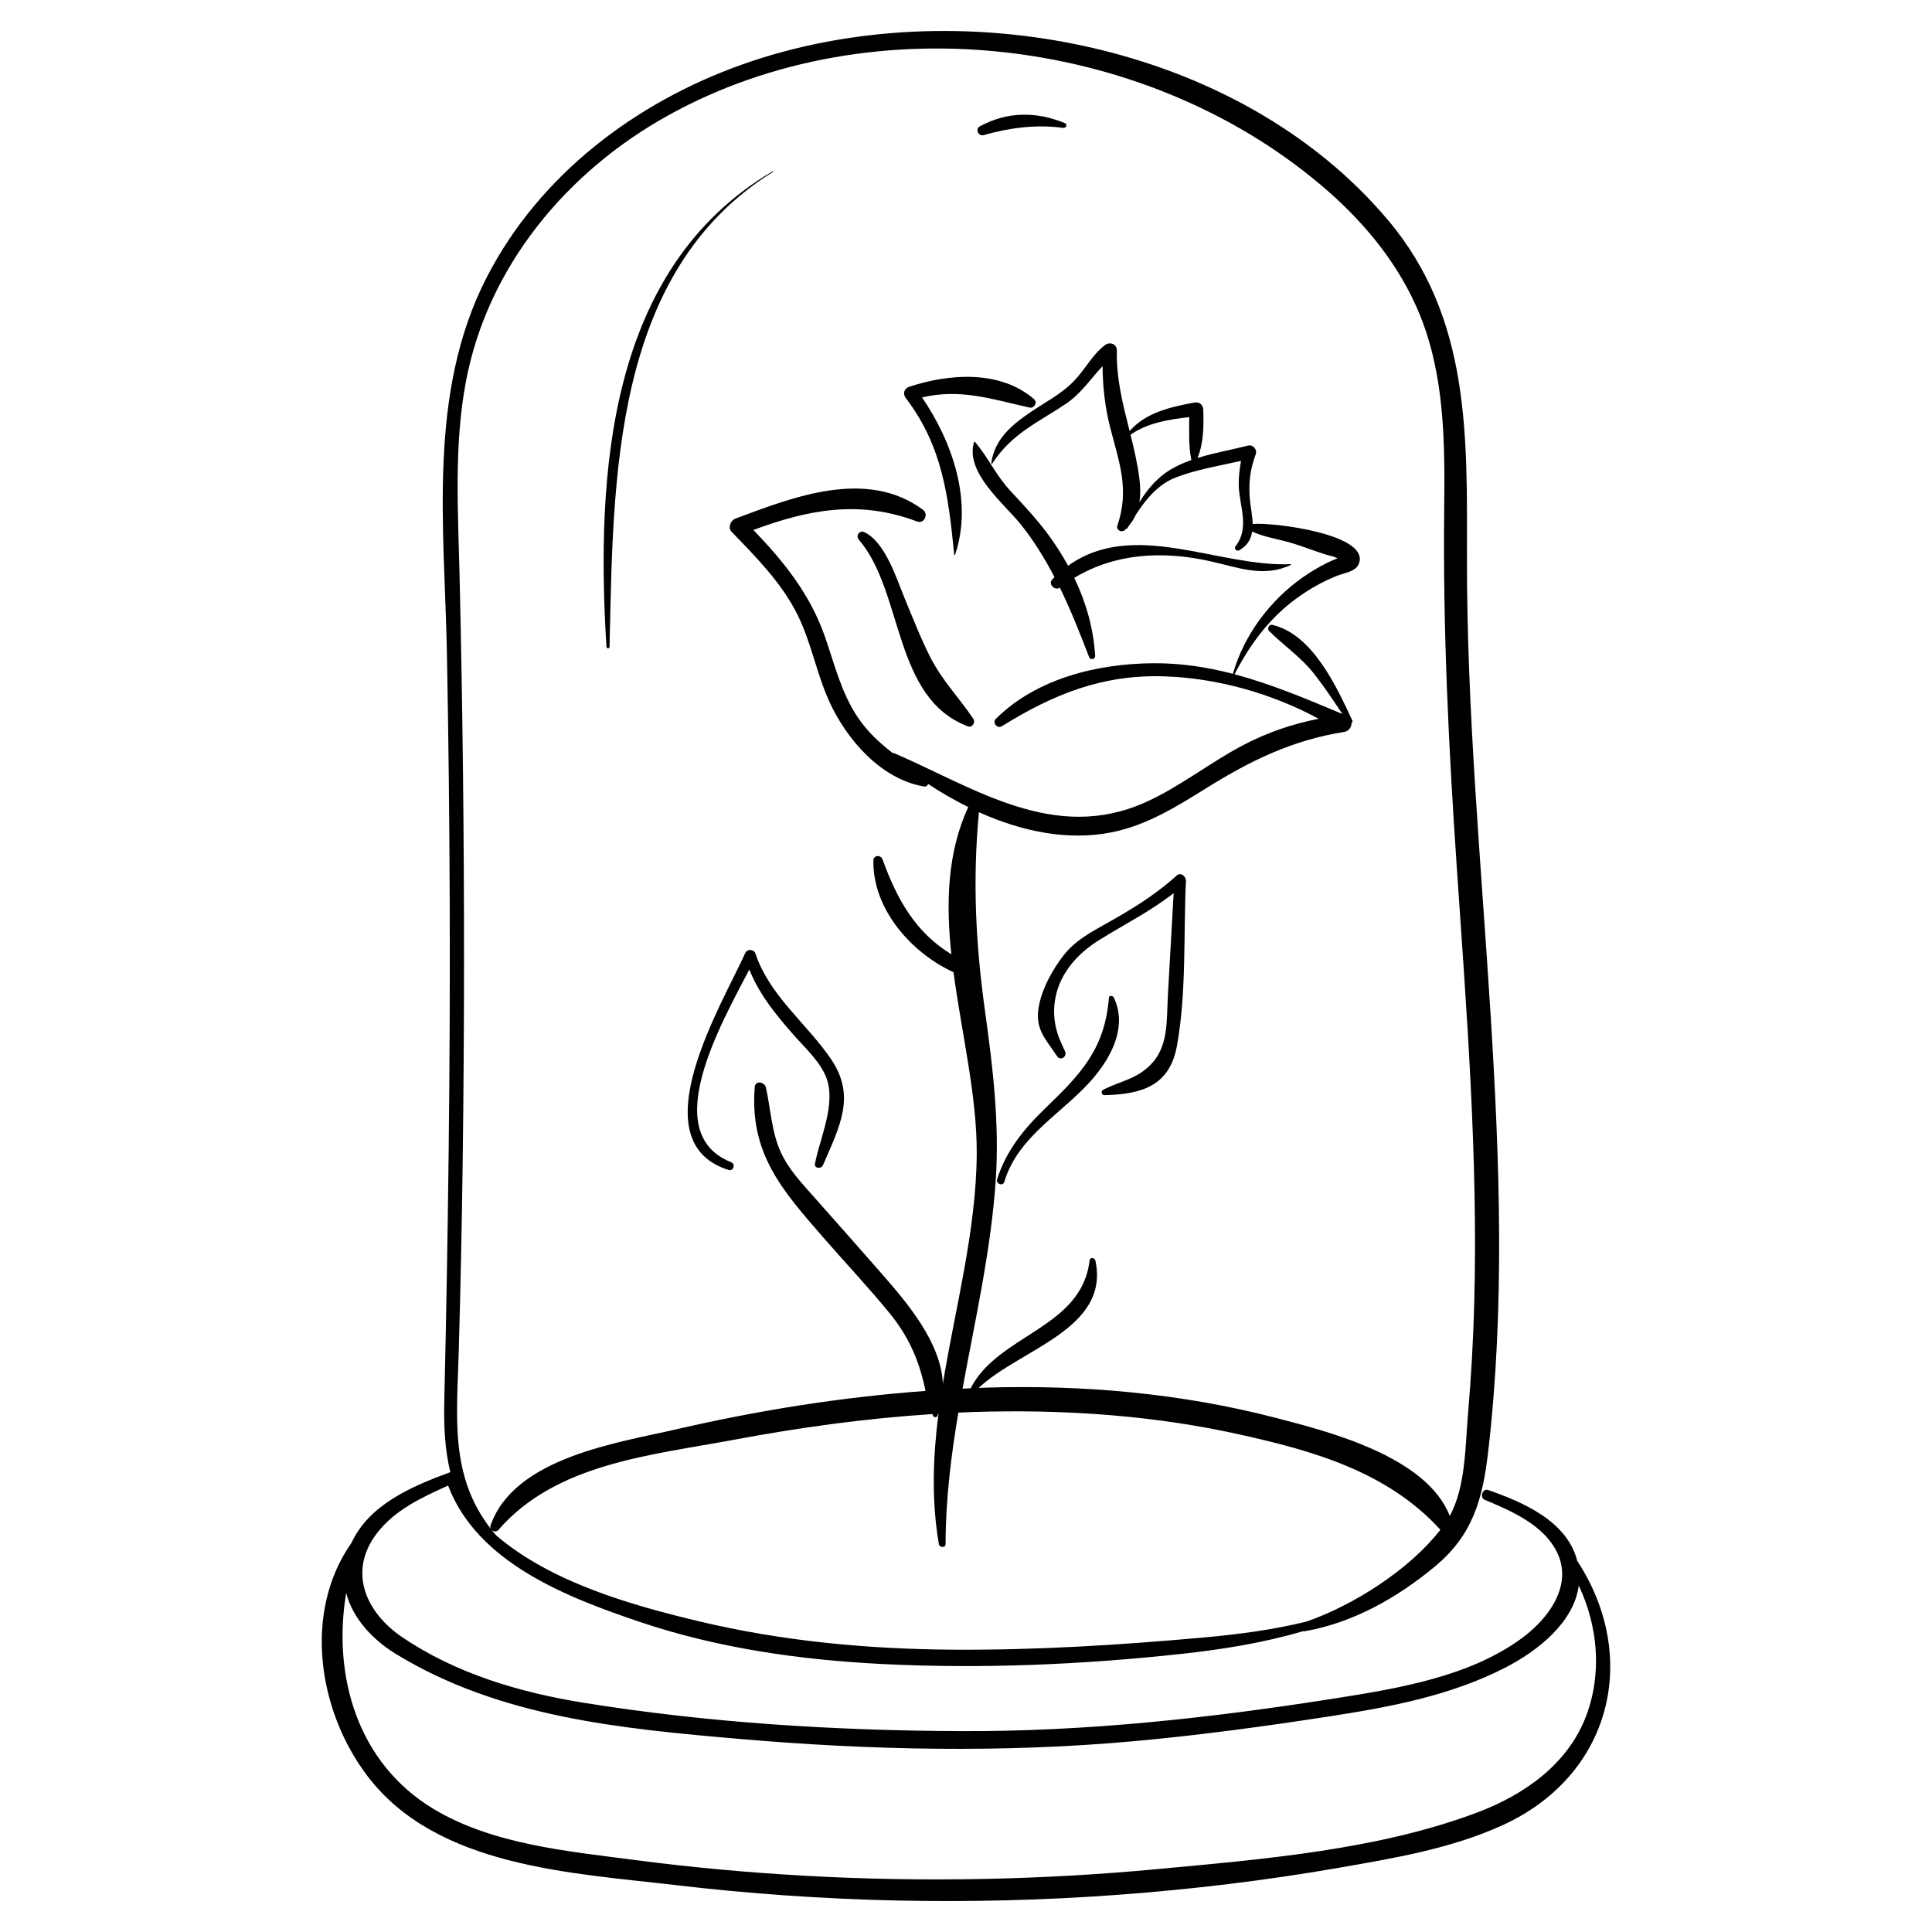 <?xml version="1.0" encoding="UTF-8"?>
<!-- Uploaded to: SVG Repo, www.svgrepo.com, Generator: SVG Repo Mixer Tools -->
<svg fill="#000000" width="800px" height="800px" version="1.1" viewBox="144 144 512 512" xmlns="http://www.w3.org/2000/svg">
 <g>
  <path d="m511.91 202.42c-39.672-47.215-114.55-61.473-171.21-41.332-28.348 10.074-53.715 29.258-67.668 56.316-15.844 30.719-11.23 66.309-10.598 99.625 0.84 44.051 0.992 88.113 0.465 132.17-0.262 22-0.633 43.996-1.156 65.992-0.164 6.957 0.18 13.164 1.605 18.945-10.094 3.711-21.453 8.5-26.176 18.691-12.934 18.406-8.914 44.617 4.242 61.887 18.359 24.102 54.02 25.609 81.711 28.867 38.871 4.574 78.164 5.438 117.2 2.559 19.465-1.438 38.895-3.758 58.129-7.098 14.801-2.57 30.203-5.113 43.949-11.441 28.59-13.168 36.336-44.309 19.578-69.961-2.688-10.531-14.25-15.5-23.602-18.773-1.477-0.516-2.359 1.984-0.914 2.59 6.477 2.719 14.168 6.008 18.172 12.152 6.137 9.406-0.812 19.031-8.445 24.613-13.863 10.133-32.699 13.23-49.242 15.844-32.98 5.211-66.094 8.859-99.516 8.699-33.484-0.156-66.91-2.211-99.988-7.555-16.699-2.695-33.758-7.731-47.953-17.41-9.48-6.461-14.434-17.281-6.578-27.512 4.707-6.133 11.934-9.496 18.84-12.598 7.719 20.492 31.668 29.684 50.875 36.156 20.762 6.996 42.598 10.062 64.426 11.148 26.219 1.305 52.797 0.148 78.887-2.68 10.766-1.164 21.793-2.906 32.332-6.023 0.145 0.027 0.301 0.035 0.477 0.004 12.809-2.223 24.523-8.875 34.453-17.105 10.141-8.406 12.715-17.879 14.191-30.617 4.441-38.324 3.035-77.082 0.641-115.5-2.516-40.395-6.34-80.762-6.281-121.27 0.043-32.09 0.98-63.418-20.84-89.387zm-262.97 379.91c27.441 16.781 59.621 19.785 90.992 22.5 34.691 3.004 70.016 3.746 104.71 0.59 17.434-1.586 34.809-3.957 52.109-6.629 15.785-2.438 31.875-5.488 46.199-12.871 8.363-4.309 18.137-11.84 19.438-21.738 5.106 10.77 6.231 23.426 1.887 34.742-4.875 12.695-16.418 20.727-28.73 25.379-26.352 9.957-57.074 12.43-84.926 15.035-30.891 2.887-62.02 3.484-93 1.773-15.172-0.84-30.316-2.223-45.379-4.195-17.645-2.312-37.66-4.098-53.305-13.5-20.324-12.215-26.848-35.438-23.195-57.289 1.715 6.738 6.996 12.41 13.199 16.203zm15.234-45.297c0.027 0.086 0.055 0.172 0.082 0.262-0.043-0.078-0.094-0.156-0.137-0.234 0.02-0.012 0.039-0.02 0.055-0.027zm226.16 36.676c-8.914 2.215-18.164 3.414-27.672 4.269-21.859 1.973-43.898 3.34-65.852 3.207-22.758-0.137-45.441-2.238-67.605-7.531-17.594-4.203-39.051-10.199-53.711-22.758-0.422-0.492-0.836-0.984-1.223-1.477 0.465 0.473 1.293 0.629 1.789 0.055 15.266-17.668 40.484-19.816 62.344-23.906 17.406-3.258 35-5.688 52.676-6.824 0.082 0.18 0.152 0.355 0.242 0.535 0.207 0.414 0.926 0.371 1.098-0.047 0.078-0.191 0.121-0.383 0.191-0.578 0.031 0 0.062-0.004 0.094-0.004-1.457 11.461-1.883 22.961 0.105 34.566 0.164 0.945 1.777 1.047 1.781-0.008 0.012-11.816 1.453-23.383 3.383-34.859 2.856-0.129 5.711-0.219 8.57-0.27 21.926-0.41 44.008 1.238 65.449 5.957 19.879 4.379 39.664 9.918 53.727 25.367-8.168 10.512-22.828 19.902-35.387 24.305zm44.363-84.637c-0.262 9.93-0.816 19.844-1.668 29.742-0.727 8.445-0.609 19.234-4.824 26.918-6.172-15.785-32.129-22.352-46.043-25.969-25.086-6.523-51.109-8.824-76.977-8.023-0.609 0.02-1.215 0.062-1.824 0.082 10.84-10.289 34.812-15.555 30.938-33.723-0.168-0.797-1.445-1.016-1.555-0.059-2.074 17.996-24.234 19.559-31.512 33.875-0.715 0.031-1.43 0.062-2.144 0.098 3.34-18.336 7.519-36.523 8.793-55.246 1.02-15.027-0.766-29.961-2.84-44.824-2.504-17.941-3.309-34.738-1.613-52.703 11.211 5.055 23.43 7.672 35.176 5.332 9.277-1.848 17.234-6.816 25.156-11.75 11.715-7.289 22.688-12.66 36.461-14.855 1.234-0.195 1.965-1.301 1.957-2.367 0.207-0.141 0.328-0.379 0.195-0.664-4.168-8.934-10.492-22.859-21.234-25.352-0.812-0.188-1.418 1.016-0.848 1.59 3.953 3.973 8.461 6.926 11.992 11.434 2.644 3.375 5.082 7.004 7.461 10.605-9.523-4-18.859-7.949-28.578-10.52 4.102-7.945 9.25-14.938 16.582-20.23 3.301-2.383 6.832-4.391 10.617-5.891 1.656-0.66 4.793-1.047 5.668-2.992 3.609-8.02-23.117-11.273-28.066-10.703-0.023-2.039-0.484-4.086-0.691-6.102-0.453-4.387-0.062-8.211 1.512-12.398 0.445-1.191-0.711-2.625-1.988-2.301-4.207 1.074-8.977 1.906-13.441 3.301 1.652-4.062 1.648-8.418 1.523-12.824-0.035-1.242-1.055-2.109-2.293-1.883-6.379 1.168-12.984 2.68-17.223 7.566-1.742-6.91-3.551-13.715-3.391-21.367 0.035-1.75-1.898-2.367-3.144-1.414-3.434 2.625-5.246 6.453-8.223 9.52-3.328 3.43-7.383 5.477-11.309 8.125-5.137 3.469-9.73 7.262-10.598 13.621-0.02 0.141 0.184 0.242 0.266 0.113 5.188-7.969 12.074-10.824 19.508-15.816 4.043-2.715 6.555-6.641 9.719-9.977 0.047 5.543 0.648 10.977 2.062 16.422 2.402 9.273 5.098 16.289 1.863 25.828-0.398 1.18 1.152 1.961 1.992 1.184 0.121-0.113 0.211-0.238 0.328-0.352 0.09 0.039 0.199 0.035 0.262-0.062 0.133-0.215 0.27-0.434 0.402-0.652 0.816-0.949 1.445-1.961 1.914-3.027 2.734-4.168 5.91-8.055 10.668-9.879 5.457-2.094 11.457-3.051 17.203-4.359-0.383 2.129-0.656 4.269-0.609 6.453 0.113 5.449 3.016 11.191-0.828 16.121-0.531 0.684 0.277 1.535 1 1.094 2.059-1.246 3.004-2.637 3.383-4.934 2.695 1.203 5.289 1.723 8.195 2.414 4.586 1.094 8.93 3.156 13.461 4.254 0.324 0.137 0.648 0.273 0.973 0.414-0.84 0.344-1.688 0.676-2.481 1.066-2.309 1.133-4.504 2.426-6.617 3.898-8.777 6.125-15.676 15.348-18.641 25.648-6.754-1.758-13.699-2.848-21.031-2.801-14.887 0.098-30.977 4.023-41.773 14.723-1.023 1.016 0.352 2.731 1.578 1.969 13.629-8.465 26.621-13.73 42.93-13.223 14.039 0.434 28.555 4.496 41.043 11.25-6.973 1.355-13.656 3.644-20.035 6.992-8.816 4.625-16.676 10.984-25.77 15.086-24.141 10.891-45.086-3.59-66.73-12.98-0.129-0.055-0.266-0.059-0.391-0.027-3.422-2.676-6.613-5.57-9.238-9.473-4.32-6.43-6.117-13.914-8.613-21.141-3.922-11.352-10.902-20.055-19.035-28.492 14.523-5.406 28.055-8.039 43.371-2.25 1.926 0.73 3.109-1.977 1.543-3.129-14.895-10.973-34.184-3.438-49.719 2.383-1.23 0.461-2.031 2.375-0.996 3.449 6.559 6.812 13.375 13.617 17.59 22.215 3.594 7.328 4.981 15.5 8.375 22.906 4.598 10.02 13.695 20.508 25.066 22.402 0.594 0.098 0.938-0.238 1.055-0.676 3.383 2.234 6.949 4.305 10.645 6.133-5.598 12.191-5.91 25.48-4.469 39.023-9.441-5.781-14.348-14.398-18.242-25.168-0.457-1.266-2.406-1.152-2.426 0.312-0.199 12.84 9.953 24.395 21.238 29.605 2.168 16.34 6.266 32.895 6.152 48.191-0.152 20.441-5.676 40.598-8.969 60.824-0.52-10.941-9.449-21.379-16.152-29.062-5.836-6.691-11.754-13.312-17.629-19.973-3.379-3.836-7.023-7.574-9.176-12.281-2.457-5.379-2.672-11.469-3.941-17.152-0.332-1.48-2.82-1.98-2.965-0.117-1.387 17.648 7.262 27.328 18.203 39.898 5.801 6.664 11.914 13.137 17.496 19.977 4.523 5.543 7.242 11.098 8.996 18.133 0.219 0.875 0.395 1.707 0.566 2.516-22.117 1.621-44.105 5.113-65.699 10.094-15.762 3.637-43.305 7.516-49.582 25.582-0.145 0.418-0.016 0.805 0.242 1.09-11.098-14.113-9.156-29.676-8.664-47.133 0.48-17.012 0.836-34.027 1.055-51.043 0.434-33.992 0.461-67.988 0.078-101.98-0.195-17.625-0.504-35.25-0.918-52.875-0.402-17.004-1.488-34.309 1.668-51.129 5.754-30.648 26.828-55.82 53.73-70.699 54.488-30.145 128.43-20.625 174.97 20.328 10.199 8.977 18.934 19.863 24.094 32.52 6.633 16.266 6.68 34.16 6.481 51.438-0.371 31.895 1.195 63.637 3.363 95.449 2.602 38.203 5.613 76.477 4.606 114.82zm-88.777-218.47c-0.516-3.938-1.395-7.684-2.32-11.391 4.438-3.121 10.145-4.07 15.555-4.668-0.004 3.809-0.188 7.633 0.559 11.375-2.457 0.871-4.793 1.938-6.82 3.391-2.926 2.094-5.102 4.816-6.949 7.789 0.324-2.043 0.273-4.219-0.023-6.496z"/>
  <path d="m390.65 318.38c-2.586-5.035-4.606-10.293-6.781-15.508-2.203-5.281-5.188-15.152-10.77-17.824-1.305-0.625-2.426 0.898-1.492 1.98 11.93 13.895 8.98 42.004 28.945 49.48 1.09 0.406 2.016-1.082 1.422-1.969-3.727-5.527-8.234-10.145-11.324-16.16z"/>
  <path d="m402.14 261.09c-2.477 8.141 7.93 16.328 12.398 21.91 3.5 4.371 6.379 9.078 8.922 13.965-0.199 0.195-0.406 0.375-0.602 0.578-1.184 1.211 0.676 3.137 2.008 2.172 2.914 5.984 5.371 12.215 7.785 18.465 0.344 0.887 1.641 0.512 1.582-0.398-0.469-7.356-2.449-14.207-5.539-20.645 10.859-6.535 23.367-7.219 35.934-4.426 7.453 1.656 14.215 4.457 21.488 0.988 0.094-0.043 0.074-0.191-0.039-0.188-19.375 0.805-41.633-12.062-59.016 0.418-1.344-2.449-2.848-4.836-4.492-7.168-3.266-4.633-7.09-8.672-10.934-12.816-3.731-4.023-5.809-8.863-9.324-12.891-0.055-0.066-0.145-0.051-0.172 0.035z"/>
  <path d="m385 246.48c-1.367 0.449-1.852 1.84-0.961 3.004 9.77 12.797 11.305 26.172 12.84 41.52 0.012 0.105 0.176 0.141 0.215 0.031 4.781-14.027-0.621-29.824-8.746-41.711 10.125-2.387 18.219 0.383 28.477 2.684 1.234 0.277 2.227-1.348 1.203-2.231-8.973-7.758-22.438-6.781-33.027-3.297z"/>
  <path d="m439.17 408.36c-0.242-0.512-1.238-0.68-1.297 0.07-1.09 13.473-7.344 20.121-16.719 29.133-5.691 5.469-10.508 11.324-12.906 18.949-0.391 1.242 1.523 1.934 1.898 0.691 3.812-12.598 16.09-18.395 24.016-28.027 4.816-5.852 8.488-13.52 5.008-20.816z"/>
  <path d="m455.84 376.02c-6.043 5.465-12.457 9.27-19.547 13.223-3.836 2.141-7.418 4.211-10.199 7.652-3.102 3.836-6.098 9.336-6.867 14.215-0.898 5.703 1.84 8.172 4.891 12.773 0.895 1.352 2.754 0.18 2.129-1.25-0.383-0.879-0.789-1.754-1.18-2.629-1.926-4.312-2.344-9.32-0.672-14.188 1.887-5.492 6.102-9.707 10.91-12.703 6.754-4.207 13.508-7.551 19.727-12.426-0.508 9.023-1.02 18.043-1.527 27.066-0.383 6.777 0.266 13.75-4.84 18.66-3.848 3.703-7.602 4-12.262 6.363-0.734 0.371-0.566 1.469 0.32 1.449 10.238-0.242 17.309-2.641 19.207-13.207 2.516-13.98 1.691-29.352 2.352-43.535 0.059-1.18-1.336-2.465-2.441-1.465z"/>
  <path d="m337.04 454.04c1.344 0.426 1.977-1.547 0.688-2.059-19.375-7.715-2.469-36.906 4.848-51.055 2.582 6.469 6.773 11.652 11.449 17.012 3.059 3.508 7.461 7.461 9.023 11.832 2.5 6.988-1.738 15.707-3.074 22.617-0.25 1.285 1.664 1.453 2.113 0.41 4.496-10.422 8.867-18.402 2.008-28.32-6.547-9.469-16.109-16.566-19.906-27.777-0.402-1.188-2.18-1.277-2.695-0.129-5.769 12.957-28.453 49.879-4.453 57.469z"/>
  <path d="m304.71 315.39c0.031 0.52 0.809 0.574 0.824 0.035 1.039-44.094 0.504-99.32 43.336-125.88 0.105-0.066 0-0.219-0.105-0.156-43.77 25.766-46.832 80.234-44.055 126z"/>
  <path d="m426.23 176.64c-7.566-3.133-15.324-3.125-22.582 0.859-1.27 0.699-0.359 2.699 1.008 2.312 6.871-1.945 14-2.91 21.125-1.914 0.707 0.102 1.199-0.945 0.449-1.258z"/>
 </g>
</svg>